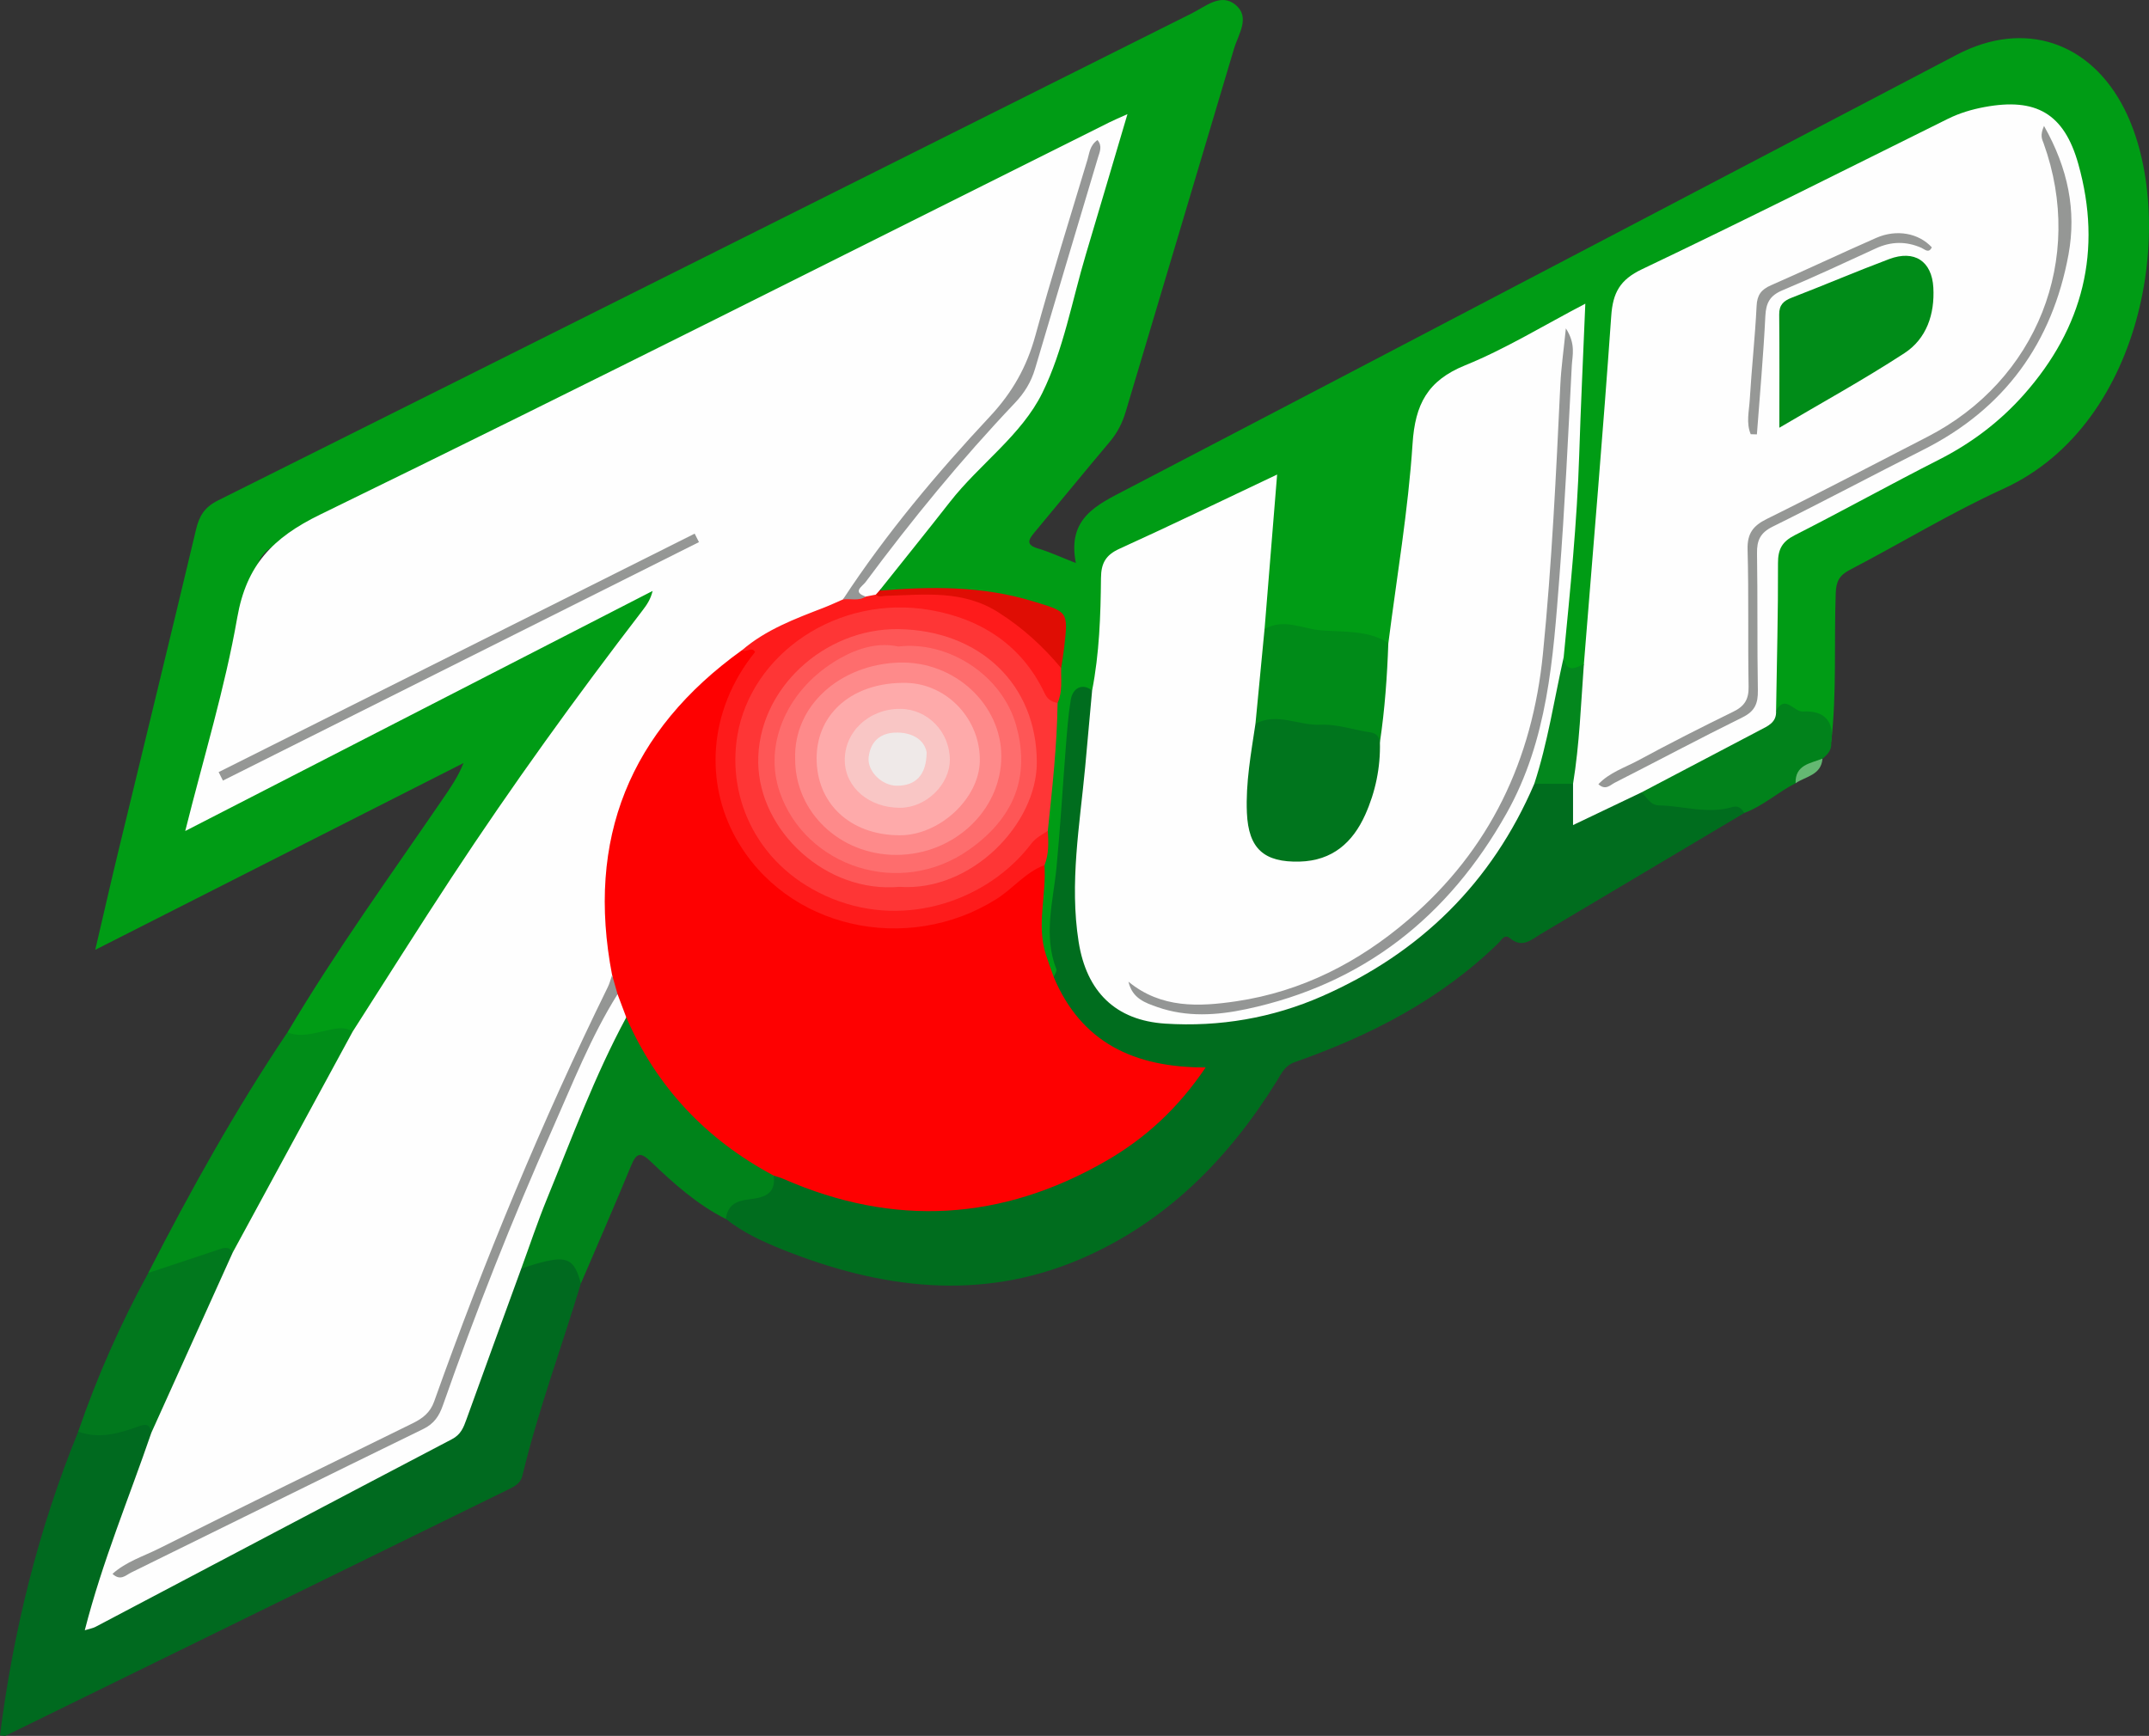 <?xml version="1.0" encoding="UTF-8"?><svg id="a" xmlns="http://www.w3.org/2000/svg" viewBox="0 0 886 715.84"><rect x="0" y="0" width="886" height="715.84" fill="#333333" stroke="none"/><defs><style>.b{fill:#fe6d6d;}.c{fill:#008d18;}.d{fill:#008c18;}.e{fill:#01781d;}.f{fill:#949694;}.g{fill:#fe1b1b;}.h{fill:#949695;}.i{fill:#006d1e;}.j{fill:#03871d;}.k{fill:#969896;}.l{fill:#fe3636;}.m{fill:#df0d04;}.n{fill:#006a1f;}.o{fill:#fe5656;}.p{fill:#efe9e8;}.q{fill:#959796;}.r{fill:#fe0101;}.s{fill:#feaaaa;}.t{fill:#f9c6c5;}.u{fill:#009c15;}.v{fill:#64b872;}.w{fill:#01821b;}.x{fill:#00831a;}.y{fill:#fe8a8a;}.z{fill:#008b18;}.aa{fill:#959795;}.ab{fill:#fefefe;}.ac{fill:#00751d;}</style></defs><path class="u" d="M118.52,425.73c19.67-33.22,42.29-64.48,64.06-96.31,3.11-4.55,6.27-9.08,8.53-14.76-49.99,25.36-99.98,50.72-151.84,77.03,3.42-14.63,6.35-27.56,9.47-40.45,10.71-44.35,21.57-88.66,32.12-133.05,1.33-5.6,3.61-9.12,9.01-11.81C223.8,139.5,357.61,72.39,491.5,5.43c5.56-2.78,11.85-8.41,17.87-3.46,6.24,5.14,1.18,12.12-.59,18.07-14.82,49.95-29.81,99.84-44.68,149.78-1.37,4.59-3.41,8.63-6.53,12.33-10.45,12.39-20.68,24.97-31.07,37.41-2.56,3.06-3.61,5.14,1.48,6.63,4.73,1.39,9.25,3.52,15.58,6-3.67-18.58,8.6-23.95,21.04-30.44,114.18-59.53,228.14-119.47,342.21-179.2,27.72-14.52,55.14-5.37,69.17,22.63,21.76,43.43,9.42,129.28-50.07,156.41-21.68,9.89-42.15,22.42-63.32,33.44-4.27,2.22-5.58,4.78-5.75,9.55-.73,20.53,.46,41.13-1.87,61.61-3.5-12.67-15.33-10.55-24.26-13.62-2.91-8.34-2-17.04-1.15-25.38,1.18-11.48,1.54-22.92,1.37-34.39-.11-7.06,2.88-11.42,9.09-14.67,20.64-10.8,41.48-21.26,61.72-32.75,38.39-21.77,58.64-54.43,56.61-99.39-.42-9.23-3.31-17.98-7.36-26.22-4.4-8.94-11.55-13.67-21.9-13.69-10.29-.02-19.88,2.32-28.99,6.86-41.2,20.48-82.3,41.16-123.55,61.55-6.63,3.28-9.46,7.92-9.84,15.21-1.92,37.31-5.34,74.52-8.53,111.74-.95,11.1-.71,22.31-4.02,33.13-4.56,3.62-8.54,4.08-11.26-2.1-1.91-7.99,.6-15.79,1.36-23.61,3.24-33.02,5.04-66.1,5.26-99.27,.03-4.74,1.68-9.22,1.64-13.98-.04-4.34-.87-6.42-5.43-3.73-17,10.01-35.19,17.79-52.24,27.74-4.66,2.72-6.08,6.63-6.68,11.59-3.41,28.31-6.71,56.63-10.24,84.92-.43,3.41,.16,7.23-3.61,9.37-17.36-1.5-34.56-4.5-51.97-5.44-4.49-9.15-.38-18.41,.08-27.53,.43-8.46,.72-17.03,2.35-25.45,.9-4.64-.39-6.69-5.7-4.38-17.82,7.77-34.94,17.03-52.8,24.72-6.52,2.81-9.15,7.89-8.89,14.78,.43,11.49-.49,22.92-1.84,34.32-.37,3.14,.1,6.64-3.57,8.39-5.38,.5-6.28,4.51-6.88,8.76-2.56,18.34-3.79,36.81-5.19,55.25-.64,8.49-1.67,16.95-2.4,25.43-.62,7.1-1.09,13.96,.67,20.96,.71,2.82,2.02,6.63-2.81,7.81-6.33-6.29-7.17-14.63-6.9-22.6,.26-7.78,.54-15.64,1.32-23.43,1.01-4.98,1.64-10,1.3-15.11,1.68-17.1,2.81-34.25,4.13-51.38,1.27-4.79,1.28-9.69,1.28-14.59,0-.58,.01-1.17,.1-1.75,3.19-21.97,4.47-20.5-19.07-26.09-14.2-3.38-28.77-5.66-43.53-2.75-2.88,.57-5.84,.68-8.6-.73-3.59-4.72,.58-7.72,2.84-10.66,15.63-20.33,31.83-40.21,49.92-58.42,7.3-7.34,12.12-15.55,15-25.49,9.41-32.52,19.39-64.88,29.2-97.92-3.91,.37-6.5,2.43-9.28,3.82-103.49,51.53-206.87,103.27-310.29,154.94-9.23,4.61-18.78,8.58-27.77,13.68-3.78,2.14-6.6,4.67-7.71,9.07-8.62,34.25-17.19,68.52-26.1,104.41,8.08-3.47,14.78-6.78,21.27-10.42,27.78-15.59,56.69-28.98,84.89-43.78,24.53-12.88,48.91-26.09,73.93-38.03,3.3-1.57,7.53-5.38,10.36-2.11,2.9,3.35-1.64,6.85-3.81,9.65-41.38,53.42-79.48,109.07-114.64,166.75-1.64,2.69-2.94,5.93-6.72,6.52-5.29-.5-10.39,.75-15.54,1.62-4.01,.68-8.16,1.57-11.05-2.62Z"/><path class="i" d="M434.42,402.83c.41-1.04,1.43-2.33,1.12-3.1-5.51-14.11-1.29-28.12,.06-42.21,1.58-16.53,2.53-33.12,3.84-49.68,.51-6.38,.97-12.79,1.99-19.11,.87-5.37,5.09-7.03,8.82-3.96,3.52,4.84,1.91,10.15,1.38,15.34-2.35,22.81-5.74,45.53-6.32,68.51-.2,7.73,.9,15.26,2.63,22.74,4.13,17.88,15.07,27.65,33.47,28.34,28.9,1.08,56.19-5.23,81.08-20.28,27.86-16.86,49.94-39.17,63.8-69.01,1.36-2.94,2.79-5.86,5.29-8.08,5.62-3.06,11.2-1.84,16.78,.13,3.59,4.42,2.01,9.48,2.01,14.58,5.86-1.79,10.67-5.91,16.22-8.6,3.42-1.65,6.75-3.78,10.87-2.82,10.36,5.79,21.61,6.1,33.05,5.5,3.55-.19,7.89-1.67,8.68,4.12-27.93,16.61-55.87,33.22-83.8,49.84-3.97,2.36-7.68,6.06-12.69,1.93-2.48-2.05-3.53,.53-4.84,1.81-23.86,23.34-52.77,38.17-83.85,49.11-4.4,1.55-5.62,4.67-7.55,7.79-20.01,32.28-45.97,58.51-81.16,73.54-41.17,17.59-82.41,12.18-122.83-4.03-8.15-3.27-16.2-6.99-23.18-12.54-2.37-7,2.71-8.82,7.56-9.93,5.2-1.19,9.08-3.55,11.44-8.32,4.14-2.3,7.35,.74,10.73,2.07,55.1,21.62,114.52,9.02,154.66-32.96,2.77-2.9,5.95-5.61,7.06-10.46-5.8-1.26-11.33-1.71-16.72-2.86-15.98-3.43-27.38-13.26-36.43-26.14-2.21-3.15-5.13-6.69-3.11-11.27Z"/><path class="n" d="M239.49,529.3c-8,26.43-17.65,52.36-24.12,79.25-.7,2.92-2.81,4.21-5.3,5.43-69.29,33.92-138.55,67.89-207.83,101.83-.22,.11-.57-.04-2.25-.22,5.49-43.17,15.84-84.96,32.27-125.25,.58-1.04,1.34-2.43,2.55-2.02,7.23,2.41,13.84-.1,20.63-2.03,3.4-.97,7.27-1.72,8.17,3.59-1.53,13.07-7.55,24.71-11.86,36.9-4.6,13.01-9.22,26-13.2,40.51,7.13-1.24,12.01-4.55,17.02-7.26,39.68-21.46,79.63-42.39,119.72-63.05,9-4.64,14.7-10.58,17.73-20.44,4.92-16.03,11.17-31.66,16.83-47.47,1-2.79,2.14-5.51,4.66-7.36,4.59-2.81,9.54-4.02,14.93-3.89,9.49,.23,10.82,1.66,10.04,11.49Z"/><path class="x" d="M239.49,529.3c-2.67-9.96-5.5-11.49-16.38-8.7-2.78,.71-5.49,1.68-8.23,2.53-2.23-3.21-.44-6.28,.63-9.15,11.26-30.18,23.57-59.92,36.86-89.26,.96-2.13,2.01-4.24,3.82-5.84,4.2-1.45,5.15,2.19,6.24,4.53,11.81,25.46,31.32,43.7,54.47,58.61,1.01,.65,1.77,1.53,2.05,2.74,1.25,8.05-4.81,9.21-10.2,9.83-5.41,.62-8.8,2.49-9.5,8.1-11.72-5.91-21.42-14.56-30.76-23.51-4.28-4.1-6-4.05-8.28,1.48-6.71,16.29-13.78,32.44-20.72,48.64Z"/><path class="c" d="M118.52,425.73c5.45,2.16,10.76,.38,16.03-.76,3.72-.8,7.31-1.87,10.83,.45,.3,4.66-1.95,8.48-4.1,12.33-13.28,23.83-27,47.43-39.02,71.95-1.4,2.85-2.56,6.03-6.06,7.18-9.24,.54-17.52,4.44-26.06,7.41-2.94,1.02-5.8,3.25-9,.61,17.42-34.04,36.02-67.4,57.36-99.17Z"/><path class="e" d="M61.16,524.91c9.58-3.17,19.17-6.3,28.73-9.54,2.33-.79,4.48-1.63,6.06,1.12-.09,9.52-5.35,17.33-9.11,25.46-6.43,13.89-12.39,27.97-18.66,41.93-1.28,2.86-1.84,6.4-5.84,7.05-.3-2.93-1.51-4.04-4.63-2.92-8.26,2.96-16.6,5.64-25.46,2.33,7.77-22.63,17.43-44.43,28.9-65.43Z"/><path class="w" d="M719.16,335.24c-1.15-1.83-2.49-3.17-4.95-2.43-10.1,3.03-20.05-.48-30.08-.67-4.02-.08-5.01-3.49-7.39-5.35-.3-4.41,3.6-4.97,6.22-6.34,9.66-5.08,19.44-9.95,29.29-14.65,7.2-3.43,14.09-7.25,20-12.66,3.72-6.94,7.32,.52,11.12,.28,8.41-.53,13.03,3.72,11.62,12.77,.27,3-1.42,4.94-3.58,6.63-3.31,3.81-9.04,4.98-11.1,10.15-7.28,3.68-13.39,9.39-21.14,12.26Z"/><path class="v" d="M740.29,322.98c-.21-7.65,6.13-8.15,11.1-10.15-.52,6.85-6.91,7.3-11.1,10.15Z"/><path class="ab" d="M62.36,590.92c11.2-24.81,22.4-49.62,33.6-74.44,16.48-30.35,32.96-60.71,49.43-91.06,13.63-21.27,27.05-42.67,40.93-63.77,24.77-37.68,51.16-74.21,78.62-109.97,1.72-2.23,3.31-4.56,4.12-7.99-63.73,32.74-127.46,65.48-192.69,99,7.6-30.42,16.36-58.89,21.44-88,3.79-21.71,14.64-32.97,34.16-42.48,108.85-53.05,216.95-107.65,325.31-161.71,2-1,4.08-1.86,7.55-3.43-5.97,20.15-11.51,38.98-17.13,57.79-5.73,19.17-9.24,39.44-17.96,57.16-8.6,17.48-25.92,29.39-38.06,44.93-9.61,12.3-19.42,24.44-29.14,36.65,.03,.97-.31,1.79-1,2.48-1.16,.79-2.46,1.15-3.85,1.23-5.67-.41-6.55-2.69-3.21-7.3,10.33-14.25,21.42-27.9,32.7-41.4,9.99-11.96,19.82-24.05,31.14-34.84,5.33-5.08,6.65-12.33,8.59-19.04,7.54-26.14,15.81-52.07,23.2-78.26-7.57,25.67-15.63,51.21-22.91,76.96-3.04,10.76-8.09,19.59-15.92,27.77-22.95,23.98-43.52,50-62.77,77.05-2.71,2.86-6.3,3.98-9.88,5.3-11.21,4.13-22.35,8.48-31.42,16.67-28.88,19.14-46.43,46.03-53.39,79.64-3.47,16.76-1.96,33.83,.09,50.74-1.54,11.04-7.83,20.22-12.45,29.94-22.6,47.56-41.76,96.51-60.08,145.8-2.22,5.99-5.43,9.86-11.13,12.67-37.72,18.65-75.19,37.81-113.27,55.71-1.26,.59-2.8,.83-3.18,1.63,34.1-15.97,67.84-34.02,102.58-49.88,16.34-7.46,25.16-17.94,30.96-34.78,16.92-49.19,37.91-96.81,60.17-143.84,1.62-3.43,2.08-9.28,8.63-7.67,2.41,2.74,3.56,5.76,2.07,9.35-13,24.02-22.37,49.63-32.69,74.82-3.87,9.46-7.1,19.19-10.62,28.8-7.55,20.73-15.14,41.44-22.6,62.2-1.21,3.37-2.32,6.24-5.95,8.13-49.07,25.72-98.05,51.62-147.07,77.45-.96,.5-2.09,.67-4.33,1.36,7.27-28.43,18.25-54.59,27.41-81.35Z"/><path class="ab" d="M632.57,323.22c-17.51,40.83-47.11,69.86-87.53,87.61-20.42,8.97-42.26,12.73-64.64,11.29-20.42-1.32-32.45-13.11-35.7-33.77-3.8-24.19,.46-48.07,2.7-72.03,.98-10.51,1.91-21.03,2.86-31.55,2.99-15.33,3.52-30.88,3.66-46.41,.05-6.04,1.91-9.47,7.61-12.06,21.35-9.7,42.46-19.94,65.01-30.61-1.79,22.06-3.48,42.92-5.18,63.78,4.04,8.91-.6,17.75-.33,26.65,.12,3.73-1.07,7.5-1.22,11.29-.77,8.17-1.83,16.32-2.76,24.48-.37,3.21-.91,6.41-.78,9.65,.31,7.77,.64,16.25,8.98,19.58,8.52,3.4,17.31,2.28,25.06-3.57,11.1-8.39,13.73-20.71,15.79-33.31,.52-3.18,.28-6.46,1.06-9.63,1.02-10.18,.86-20.44,2.44-30.56,.49-3.13,0-6.52,2.81-8.91,3.48-27.39,8.17-54.71,9.97-82.21,1.06-16.19,6.14-25.97,21.64-32.27,16.78-6.81,32.4-16.47,49.58-25.43-.89,21.6-1.87,42-2.52,62.42-.89,27.95-3.71,55.75-6.42,83.55,.97,13.34-2.9,25.94-5.82,38.7-1.12,4.91-2.76,9.55-6.26,13.33Z"/><path class="ab" d="M732.24,293.14c.29,4.79-3.35,6.24-6.72,8-16.28,8.52-32.53,17.09-48.79,25.64-9.21,4.4-18.43,8.8-28.19,13.46v-16.99c-1.74-16.77-.97-33.31,4.47-49.43,3.83-47.84,7.92-95.67,11.28-143.55,.67-9.55,3.57-14.91,12.67-19.24,42.29-20.15,84.14-41.2,126.11-62.02,4.83-2.39,9.87-3.89,15.09-4.86,21.26-3.96,32.83,2.63,38.69,23.46,10.04,35.69,2.02,67.55-22.48,95.17-9.84,11.09-21.52,19.94-34.87,26.73-19.96,10.14-39.54,21.03-59.5,31.17-5.21,2.65-6.98,5.75-6.96,11.55,.08,20.31-.48,40.61-.79,60.92Z"/><path class="r" d="M258.19,419.51c-1.2-3.18-2.39-6.36-3.59-9.54-3.56-1.82-1.32-5.29-2.24-7.87-10.78-56.09,7.21-100.7,53.57-134,2.14,.15,4.29-3.53,6.2-.6,1.77,2.7-.85,4.88-2.27,7.02-12.88,19.42-15.9,40.05-7.97,62.16,8.91,24.85,39.19,45.03,65.61,44.06,20.49-.75,38.58-7.18,54.1-20.72,2.47-2.15,4.74-5.75,9.02-3.24,.86,12.34-3.41,24.78,.64,37.06,.99,3.02,2.1,6,3.15,9,11.33,27.03,33.09,37.42,62.66,37.35-11.42,16.9-24.91,29.26-41.02,38.54-42.96,24.75-87.35,27.44-132.93,7.47-1.34-.59-2.78-.95-4.17-1.42-27.73-14.81-48.18-36.37-60.76-65.25Z"/><path class="l" d="M436.03,289.87c-.24,17.67-2.2,35.21-4.03,52.75-23.14,36.39-71.23,46.21-104.88,21.41-37.89-27.91-34-83.24,7.32-105.9,33.32-18.27,69.48-10.74,92.44,16.69,3.83,4.58,6.21,9.96,9.15,15.04Z"/><path class="g" d="M436.03,289.87c-2.45-.42-4.18-1.49-5.34-3.97-9.43-20.02-26.5-30.77-47.19-34.34-38.14-6.58-73.84,18.02-79.5,51.79-4.38,26.16,8.56,54.91,39.29,67.31,30.45,12.28,64.16,.54,81.86-22.7,1.92-2.53,4.45-3.72,6.86-5.34,.26,4.78,.47,9.56-1.37,14.15-7.86,2.91-12.97,9.68-19.9,14.03-36.66,22.99-86.76,12.36-107.61-25.65-12.14-22.12-11.62-51.71,8.19-76.3-1.48-2.46-3.75,.48-5.36-.75,9.85-8.47,21.8-12.91,33.67-17.5,2.68-1.04,5.28-2.27,7.92-3.41,2.81-2.93,6.37,.04,9.39-1.18,1.39-.27,2.79-.54,4.18-.81,8.15-.55,16.26-1.5,24.45-1.6,19.85-.25,34.39,10.02,47.46,23.41,2.38,2.44,2.74,5.81,4.49,8.5-.14,4.82,.63,9.73-1.48,14.35Z"/><path class="z" d="M572.39,265.13c-.48,13.7-1.44,27.35-3.47,40.92-16.8-4.54-34.19-5.18-51.31-7.6,1.25-12.99,2.49-25.99,3.74-38.98,7.75-4.66,15.58-.18,23.15,.46,9.32,.79,19.31-.21,27.88,5.2Z"/><path class="j" d="M653.01,273.82c-1.22,16.5-1.8,33.06-4.47,49.43-5.32-.01-10.65-.02-15.97-.04,5.55-16.99,8.18-34.66,12.07-52.03,1.11,6.18,4.7,4.53,8.37,2.64Z"/><path class="m" d="M437.51,275.52c-7.49-8.99-15.92-16.69-25.97-23.05-14.73-9.33-30.56-7.19-46.39-6.76-1.43,.04-2.83,.78-4.04-.51,.47-.54,.95-1.07,1.42-1.61,21.33-1.83,42.49-1.99,63.32,4.36,14.49,4.42,14.61,4.09,12.91,18.91-.33,2.89-.83,5.77-1.25,8.66Z"/><path class="f" d="M252.37,402.1c.75,2.63,1.49,5.25,2.24,7.87-10.98,17.53-18.48,36.77-26.83,55.55-16.62,37.39-31.66,75.44-45.2,114.06-1.52,4.32-3.58,7.51-8.07,9.7-40.25,19.62-80.36,39.53-120.55,59.26-2.09,1.03-4.3,3.57-7.58,.48,5.64-5.05,12.73-7.22,19.1-10.41,34.78-17.41,69.7-34.55,104.62-51.66,4.14-2.03,7.25-4.38,8.9-9.02,20.75-58.26,44.35-115.33,71.59-170.88,.77-1.56,1.19-3.3,1.77-4.95Z"/><path class="aa" d="M90.14,318.4c65.42-32.78,130.84-65.56,196.26-98.34,.59,1.17,1.18,2.33,1.77,3.5-65.42,32.78-130.84,65.56-196.26,98.34-.59-1.17-1.18-2.33-1.77-3.5Z"/><path class="q" d="M356.93,246.01c-2.93,1.99-6.27,.73-9.39,1.18,17.78-27.12,38.58-51.89,60.65-75.51,9.17-9.81,15.14-20.4,18.65-33.2,6.69-24.36,14.22-48.49,21.52-72.68,.8-2.64,.9-5.78,4.11-8.05,2.14,2.52,.9,4.92,.21,7.22-8.65,29.01-17.36,57.99-25.92,87.02-1.62,5.51-4.37,10.01-8.35,14.2-22.11,23.29-42.42,48.1-61.56,73.87-1.28,1.72-5.65,4.07,.08,5.94Z"/><path class="ac" d="M517.62,298.45c8.93-4.76,17.78,.84,26.75,.41,6.83-.32,13.76,2.15,20.68,3.17,2.55,.38,3.47,1.83,3.87,4.02,.26,10.44-1.84,20.54-6.07,29.95-5.14,11.42-13.52,18.94-27.01,19.3-14.63,.38-21.11-5.23-21.76-20.12-.54-12.37,1.71-24.54,3.53-36.73Z"/><path class="h" d="M465.26,404.83c13.51,11.12,29.19,10.33,44.46,8.07,26.89-3.98,50.4-16.01,70.95-33.64,33.69-28.89,51.12-65.87,55.47-109.78,3.66-36.92,5.41-73.93,7.17-110.96,.33-6.86,1.32-13.7,2.27-23.11,4.21,6.53,2.66,11.21,2.44,15.46-1.52,29.09-2.85,58.2-5.11,87.24-2.6,33.42-4.76,67.01-21.8,97.32-23.97,42.63-59.04,70.45-107.27,80.71-12.16,2.59-24.56,3.39-36.63-.83-5.03-1.76-10.38-3.54-11.96-10.48Z"/><path class="d" d="M733.6,176.38c0-16.2,.09-31.45-.06-46.69-.04-3.93,1.75-5.62,5.21-6.95,13.42-5.17,26.65-10.84,40.11-15.9,10.43-3.92,17.62,.83,18.23,11.76,.6,10.94-2.77,21.06-11.92,27.03-16.88,11-34.58,20.72-51.56,30.75Z"/><path class="aa" d="M842.71,51.92c9.98,17.65,13.4,35,10.11,53-6.67,36.39-26.32,63.63-59.78,80.5-20.79,10.48-41.32,21.44-62.19,31.75-5.1,2.52-6.55,5.66-6.46,10.99,.3,18.85,.03,37.71,.35,56.56,.09,5.31-1.2,8.56-6.29,11.07-17.7,8.74-35.12,18.04-52.72,26.99-1.82,.92-3.77,3.32-6.74,.61,4.57-4.84,10.81-6.79,16.29-9.75,12.96-7,26.1-13.7,39.34-20.16,4.61-2.25,6.39-5.09,6.3-10.26-.33-18.85,.1-37.72-.42-56.56-.18-6.64,2.21-9.84,8.01-12.7,22.19-10.96,44.1-22.51,66.12-33.82,45.21-23.22,65.09-73.41,47.92-121.04-.58-1.61-1.62-3.12,.17-7.19Z"/><path class="k" d="M721.8,179.07c-1.96-4.62-.68-9.56-.4-14.28,.76-12.88,2.19-25.73,2.82-38.62,.22-4.52,1.9-6.77,5.9-8.52,14.54-6.36,28.88-13.17,43.41-19.55,8.45-3.71,17.55-1.95,22.93,3.9-1.31,2.63-2.83,.85-4.29,.2-6.27-2.76-12.44-2.68-18.71,.2-12.81,5.89-25.6,11.87-38.6,17.32-5.13,2.15-6.77,5.17-7.03,10.58-.8,16.29-2.28,32.55-3.49,48.83-.85-.02-1.7-.05-2.55-.07Z"/><path class="o" d="M370.91,365.71c-30.55,2.75-57.8-23.2-58.3-51.01-.54-30.48,27.3-55.71,57.83-55.26,33.5,.49,57.04,22.78,57.02,55.05-.01,25.26-26.88,53.26-56.55,51.23Z"/><path class="b" d="M370.33,266.61c20.69-2.43,42.87,11.79,48.65,32.64,5.01,18.1,1.65,36.16-19.27,51.02-28.71,20.4-67.61,7.04-78.21-23.55-6.92-19.99,3.2-42.91,24.58-55.1,7.96-4.54,16.16-6.76,24.25-5.01Z"/><path class="y" d="M327.83,312.99c-.73-21.92,18.5-39.03,42.87-39.76,23.08-.69,42.23,17.52,42.13,38.78-.11,22.28-19.62,40.52-43.36,40.53-23.15,.01-41.69-17.6-41.64-39.56Z"/><path class="s" d="M336.68,312.52c.12-18.65,15.26-31.32,36.92-30.91,16.87,.32,30.74,15.1,30.36,32.34-.35,15.45-16.66,30.53-32.99,30.5-20.4-.03-34.41-13.09-34.29-31.94Z"/><path class="t" d="M391.6,313.31c.03,10.21-9.8,19.75-20.4,19.8-12.77,.07-22.66-8.26-22.91-19.3-.27-11.96,9.98-21.58,22.91-21.49,11.24,.08,20.37,9.47,20.41,20.99Z"/><path class="p" d="M382.04,310.22c-.08,9.48-4.56,13.79-12.25,13.8-6.14,0-12.34-5.96-11.65-11.82,.82-6.89,5.32-10.28,12.11-10.1,6.47,.17,10.87,3.26,11.79,8.12Z"/></svg>